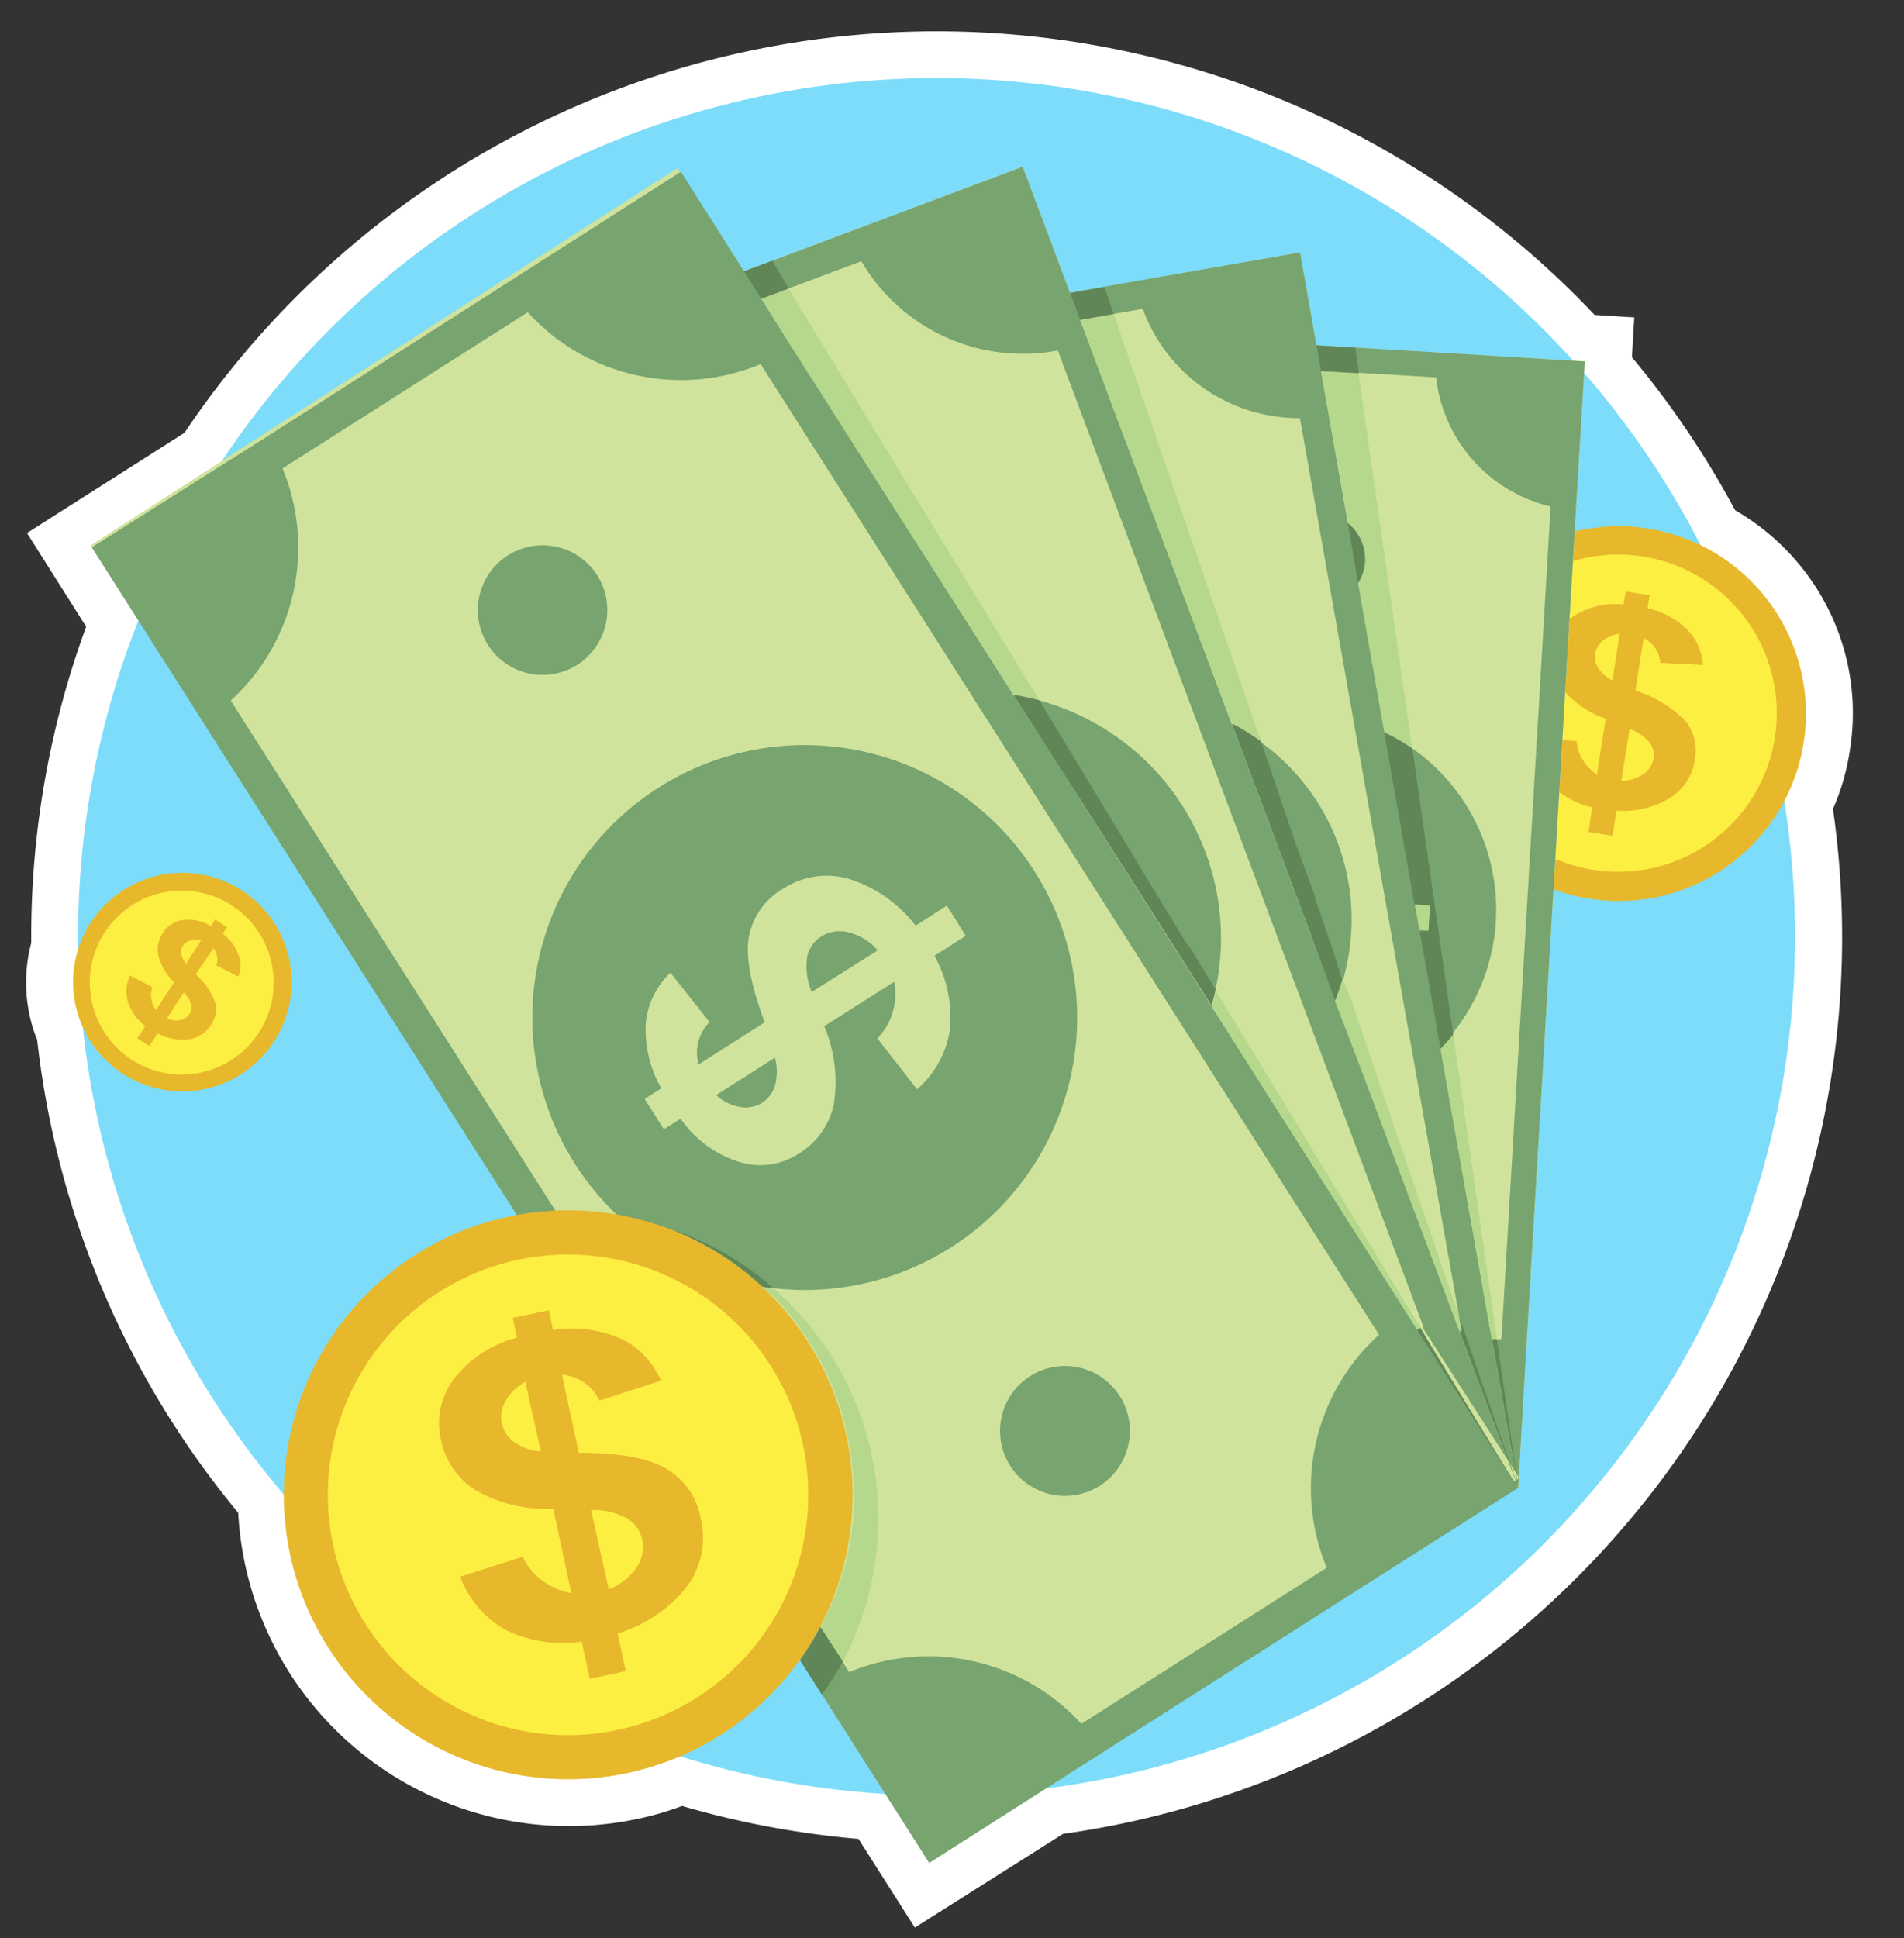 <svg id="Layer_1" data-name="Layer 1" xmlns="http://www.w3.org/2000/svg" viewBox="0 0 121.98 124.14"><rect x="0" y="0" width="121.98" height="124.14" fill="#333333" stroke="none"/><defs><style>.cls-1{fill:#fff;}.cls-2{fill:#7ddcf9;}.cls-3{fill:#fdef41;}.cls-10,.cls-3,.cls-4,.cls-6,.cls-7,.cls-9{fill-rule:evenodd;}.cls-4{fill:#e7b82b;}.cls-5,.cls-7{fill:#d0e39c;}.cls-6,.cls-8{fill:#77a46f;}.cls-9{fill:#b5d88c;}.cls-10{fill:#608657;}</style></defs><path class="cls-1" d="M115.82,36.86a15.16,15.16,0,0,0-4.66-4.18,58.26,58.26,0,0,0-6.61-9.8l.15-2.55-2.54-.16a58,58,0,0,0-90.34,7.55L1.73,34.14l3.79,6A57.58,57.58,0,0,0,2,60c0,.13,0,.27,0,.4A9.94,9.94,0,0,0,1.89,65a8.8,8.8,0,0,0,.49,1.59,57.5,57.5,0,0,0,12.88,30.3,21.21,21.21,0,0,0,25.62,19.6,19.61,19.61,0,0,0,2.82-.82A57.73,57.73,0,0,0,55,117.78l3.61,5.68,9.49-6a58,58,0,0,0,49.33-65.65A14.68,14.68,0,0,0,118.52,48,14.91,14.91,0,0,0,115.82,36.86Z"/><circle class="cls-2" cx="60" cy="60" r="55"/><path class="cls-3" d="M102.09,55.93a10.36,10.36,0,1,0-8.63-11.84A10.36,10.36,0,0,0,102.09,55.93Z"/><path class="cls-4" d="M102.3,49.63l.57-3.6a6.14,6.14,0,0,1-2.79-1.93,3.29,3.29,0,0,1-.59-2.52,3,3,0,0,1,1.46-2.2,4.84,4.84,0,0,1,3.06-.66l.14-.84,1.53.24-.13.84a5.23,5.23,0,0,1,2.54,1.36,3.49,3.49,0,0,1,1,2.27l-2.73-.14a1.88,1.88,0,0,0-1.06-1.58l-.53,3.36a7.68,7.68,0,0,1,3.25,2,3.08,3.08,0,0,1,.56,2.43A3.45,3.45,0,0,1,107,51.1a5.79,5.79,0,0,1-3.44.82l-.25,1.61-1.54-.24L102,51.7a5.48,5.48,0,0,1-2.79-1.57,4.3,4.3,0,0,1-1-2.83l2.79.16a2.73,2.73,0,0,0,.45,1.29,3,3,0,0,0,.92.88Zm-.18,6.09a10.16,10.16,0,1,0-6.62-4,10.09,10.09,0,0,0,6.62,4Zm8.65-.32a12,12,0,1,0-8.94,2.16,12,12,0,0,0,8.94-2.16Zm-7-14.81a2.12,2.12,0,0,0-1.07.44,1.37,1.37,0,0,0-.51.86,1.3,1.3,0,0,0,.2.9,2.33,2.33,0,0,0,.91.79l.47-3Zm.1,9.42a2.51,2.51,0,0,0,1.39-.41,1.55,1.55,0,0,0,.68-1.05,1.34,1.34,0,0,0-.27-1,2.81,2.81,0,0,0-1.27-.86Z"/><rect class="cls-5" x="47.09" y="42.07" width="72.28" height="32.38" transform="translate(20.16 137.9) rotate(-86.61)"/><path class="cls-6" d="M97.26,95.29l.56-9.57,3.14-53,.57-9.57L92,22.57l-13.18-.78-9.57-.56-.57,9.57-3.14,53-.56,9.57,9.57.56,13.18.78,9.57.57Zm-1.07-9.53a9.62,9.62,0,0,0-8.27,7.35l-13.46-.8A9.59,9.59,0,0,0,67.12,84l3.15-53.29a9.57,9.57,0,0,0,8.27-7.34l13.46.8a9.61,9.61,0,0,0,7.34,8.27Z"/><path class="cls-6" d="M95.83,59A12.62,12.62,0,1,0,82.49,70.86,12.61,12.61,0,0,0,95.83,59Z"/><path class="cls-6" d="M84.78,81a3,3,0,1,0-3.18,2.82A3,3,0,0,0,84.78,81Z"/><path class="cls-6" d="M87.45,36a3,3,0,1,0-3.19,2.82A3,3,0,0,0,87.45,36Z"/><path class="cls-7" d="M83.67,59.11l3.89.23a3.14,3.14,0,0,1-.84,1.07,3,3,0,0,1-1.33.61l.11,3a4.53,4.53,0,0,0,2.91-1.41,5.84,5.84,0,0,0,1.38-3.12l1.72.1.1-1.66-1.74-.1a6.15,6.15,0,0,0-1.23-3.58,3.69,3.69,0,0,0-2.76-1.42,3.28,3.28,0,0,0-2.53.85,7.9,7.9,0,0,0-1.78,3.66l-3.64-.22a2,2,0,0,1,1.57-1.29l-.13-2.92a3.72,3.72,0,0,0-2.32,1.24A5.65,5.65,0,0,0,75.87,57L75,56.92l-.1,1.66.91.06a5.29,5.29,0,0,0,1,3.2,3.31,3.31,0,0,0,2.5,1.32,3.52,3.52,0,0,0,2.62-.88,6.73,6.73,0,0,0,1.77-3.17Zm-5.3.75a2.19,2.19,0,0,1-.57-1.1L81,59a2.41,2.41,0,0,1-.75,1,1.39,1.39,0,0,1-.93.31,1.53,1.53,0,0,1-1-.45Zm5.8-2.39A3,3,0,0,1,85,56a1.44,1.44,0,0,1,1.09-.4,1.62,1.62,0,0,1,1.19.62,2.67,2.67,0,0,1,.58,1.44Z"/><rect class="cls-5" x="54.56" y="18.68" width="35.99" height="80.35" transform="translate(-9.13 13.51) rotate(-10.01)"/><path class="cls-6" d="M97.26,95.29,95.4,84.8,85.14,26.66,83.29,16.17,72.79,18,58.34,20.57,47.85,22.42l1.85,10.5L60,91.05l1.85,10.5,10.5-1.85,14.45-2.56,10.5-1.85Zm-3.61-10A10.66,10.66,0,0,0,86.6,95.34l-14.76,2.6a10.68,10.68,0,0,0-10.07-7L51.45,32.45a10.65,10.65,0,0,0,7-10.07l14.76-2.6a10.65,10.65,0,0,0,10.07,7Z"/><path class="cls-6" d="M86.37,56.42A14,14,0,1,0,75,72.68,14,14,0,0,0,86.37,56.42Z"/><path class="cls-6" d="M80.09,83.08A3.35,3.35,0,1,0,77.38,87,3.34,3.34,0,0,0,80.09,83.08Z"/><path class="cls-6" d="M71.37,33.69a3.35,3.35,0,1,0-2.71,3.87A3.34,3.34,0,0,0,71.37,33.69Z"/><path class="cls-7" d="M73.24,59.66l4.27-.75a3.42,3.42,0,0,1-.64,1.37,3.14,3.14,0,0,1-1.27,1l.89,3.2a5.06,5.06,0,0,0,2.78-2.27A6.54,6.54,0,0,0,80,58.48l1.88-.34-.32-1.82-1.91.34a6.79,6.79,0,0,0-2.25-3.55A4.1,4.1,0,0,0,74,52.28a3.67,3.67,0,0,0-2.52,1.57,9,9,0,0,0-1,4.42l-4,.7a2.25,2.25,0,0,1,1.36-1.8L67,54.05A4.12,4.12,0,0,0,64.81,56a6.13,6.13,0,0,0-.55,3.38l-1,.18.32,1.82,1-.18a5.84,5.84,0,0,0,1.92,3.2,3.66,3.66,0,0,0,3,.79,3.86,3.86,0,0,0,2.6-1.64,7.27,7.27,0,0,0,1.1-3.88Zm-5.53,2.18a2.4,2.4,0,0,1-.91-1l3.53-.63a2.75,2.75,0,0,1-.53,1.34,1.55,1.55,0,0,1-.93.56,1.62,1.62,0,0,1-1.16-.23Zm5.65-4.08A3.43,3.43,0,0,1,73.83,56a1.62,1.62,0,0,1,1.09-.71,1.79,1.79,0,0,1,1.43.36,3,3,0,0,1,1,1.41Z"/><rect class="cls-5" x="42.2" y="14.91" width="40.48" height="90.37" transform="translate(-17.13 25.75) rotate(-20.56)"/><path class="cls-6" d="M97.26,95.29,93.05,84.07,69.73,21.9,65.52,10.68,54.3,14.89l-15.45,5.8-11.23,4.2,4.21,11.23L55.15,98.28l4.21,11.22,11.22-4.2L86,99.5l11.23-4.21ZM91.2,85a12,12,0,0,0-5.72,12.58L69.7,103.45a12,12,0,0,0-12.59-5.72L33.68,35.24A12,12,0,0,0,39.4,22.65l15.78-5.92a12,12,0,0,0,12.59,5.72Z"/><circle class="cls-8" cx="62.44" cy="60.09" r="15.78" transform="translate(-18.97 30.39) rotate(-23.86)"/><path class="cls-6" d="M75.76,85.33a3.76,3.76,0,1,0-2.2,4.84A3.76,3.76,0,0,0,75.76,85.33Z"/><path class="cls-6" d="M56,32.51a3.76,3.76,0,1,0-2.2,4.84A3.75,3.75,0,0,0,56,32.51Z"/><path class="cls-7" d="M63.37,60.84l4.56-1.71a3.88,3.88,0,0,1-.42,1.65,3.51,3.51,0,0,1-1.2,1.37L68,65.5a5.73,5.73,0,0,0,2.61-3.08,7.38,7.38,0,0,0,0-4.27l2-.76-.73-2-2,.77a7.77,7.77,0,0,0-3.22-3.47,4.63,4.63,0,0,0-3.88-.22,4.09,4.09,0,0,0-2.46,2.26,10,10,0,0,0-.18,5.08l-4.27,1.6a2.54,2.54,0,0,1,1.14-2.27L55.3,55.92a4.59,4.59,0,0,0-2,2.59,6.86,6.86,0,0,0,.09,3.85l-1.07.41L53,64.71l1.07-.4a6.51,6.51,0,0,0,2.78,3.14,4.12,4.12,0,0,0,3.52.26A4.47,4.47,0,0,0,63,65.36a8.36,8.36,0,0,0,.41-4.52ZM57.7,64.38a2.64,2.64,0,0,1-1.22-1L60.26,62a3,3,0,0,1-.32,1.59,1.76,1.76,0,0,1-.91.82,1.85,1.85,0,0,1-1.33,0Zm5.41-5.66a3.71,3.71,0,0,1,.16-2,1.83,1.83,0,0,1,1-1,2,2,0,0,1,1.66.11,3.27,3.27,0,0,1,1.4,1.34Z"/><rect class="cls-5" x="29.2" y="15.24" width="44.74" height="99.88" transform="matrix(0.84, -0.54, 0.54, 0.84, -26.94, 37.89)"/><path class="cls-6" d="M97.26,95.29,90.14,84.12,50.73,22.21,43.62,11,32.44,18.15,17.05,28,5.88,35.06,13,46.24l39.41,61.9,7.12,11.18,11.17-7.12,15.39-9.8,11.18-7.11Zm-8.91-9.8A13.24,13.24,0,0,0,85,100.41l-15.72,10A13.26,13.26,0,0,0,54.4,107.1L14.78,44.87A13.26,13.26,0,0,0,18.1,30l15.71-10a13.26,13.26,0,0,0,14.92,3.32Z"/><path class="cls-6" d="M66.28,55.81a17.45,17.45,0,1,0-5.35,24.08A17.44,17.44,0,0,0,66.28,55.81Z"/><path class="cls-6" d="M71.74,89.42a4.16,4.16,0,1,0-1.28,5.74A4.17,4.17,0,0,0,71.74,89.42Z"/><path class="cls-6" d="M38.25,36.83A4.15,4.15,0,1,0,37,42.57,4.16,4.16,0,0,0,38.25,36.83Z"/><path class="cls-7" d="M52.74,65.77l4.55-2.89a4.31,4.31,0,0,1-.08,1.88,4,4,0,0,1-1,1.75l2.54,3.26a6.28,6.28,0,0,0,2.12-3.93,8.21,8.21,0,0,0-1-4.62l2-1.28L60.66,58l-2,1.29a8.63,8.63,0,0,0-4.28-3,5.11,5.11,0,0,0-4.24.65,4.52,4.52,0,0,0-2.15,3q-.37,1.88,1,5.54l-4.24,2.7a2.81,2.81,0,0,1,.71-2.72l-2.51-3.16a5.12,5.12,0,0,0-1.58,3.27,7.55,7.55,0,0,0,1,4.14l-1.07.68,1.23,1.94,1.07-.68a7.22,7.22,0,0,0,3.72,2.76,4.51,4.51,0,0,0,3.87-.53,4.86,4.86,0,0,0,2.22-3.12,9.23,9.23,0,0,0-.59-5ZM47.42,70.9a3,3,0,0,1-1.54-.76l3.77-2.4a3.5,3.5,0,0,1,0,1.79,2,2,0,0,1-.81,1.09,2,2,0,0,1-1.44.28ZM52,63.54a4.28,4.28,0,0,1-.29-2.25A2,2,0,0,1,52.59,60a2.21,2.21,0,0,1,1.82-.27,3.6,3.6,0,0,1,1.82,1.14Z"/><path class="cls-3" d="M39.73,111.11A15.72,15.72,0,1,0,21.07,99,15.71,15.71,0,0,0,39.73,111.11Z"/><path class="cls-4" d="M36.61,102.07l-1.16-5.42a9.42,9.42,0,0,1-5-1.21,5,5,0,0,1-2.21-3.26,4.69,4.69,0,0,1,.88-3.91,7.4,7.4,0,0,1,4-2.59l-.27-1.27,2.31-.49.27,1.27a7.82,7.82,0,0,1,4.33.54,5.24,5.24,0,0,1,2.58,2.7l-3.94,1.28A2.89,2.89,0,0,0,36,88.05l1.08,5q4,0,5.67,1.06A4.65,4.65,0,0,1,44.9,97.3a5.23,5.23,0,0,1-.9,4.32,8.85,8.85,0,0,1-4.43,3l.52,2.41-2.31.5-.51-2.39a8.41,8.41,0,0,1-4.79-.7,6.49,6.49,0,0,1-3-3.45l4-1.28a4.13,4.13,0,0,0,1.34,1.58,4.39,4.39,0,0,0,1.78.75Zm3,8.72a15.39,15.39,0,1,0-11.58-2.13,15.32,15.32,0,0,0,11.58,2.13Zm12.08-5.14a18.22,18.22,0,1,0-11.49,7.91,18.21,18.21,0,0,0,11.49-7.91Zm-18-17.16a3.13,3.13,0,0,0-1.28,1.21,2,2,0,0,0-.25,1.49,2,2,0,0,0,.76,1.16,3.5,3.5,0,0,0,1.73.62l-1-4.48ZM39,101.79a3.78,3.78,0,0,0,1.75-1.35,2.3,2.3,0,0,0,.39-1.85,2.07,2.07,0,0,0-1-1.35,4.37,4.37,0,0,0-2.27-.52Z"/><path class="cls-9" d="M50.54,18.47l-1.77.67L50.56,22l.17.26,4.82,7.57L64.92,44.5a15.49,15.49,0,0,1,1.67.36l-10-16.39-4.17-6.86-1.91-3.14ZM77.78,63.83c0,.2-.11.41-.17.61L81.13,70l.52.82,8.49,13.33.68,1.06.21-.13L82.4,70.86l-.78-1.29L78,63.65l-.15-.24Z"/><path class="cls-10" d="M91,85.05l-.21.13.71,1.12.58.9,5.15,8.09-5-8.19-.56-.92L91,85.05ZM48.77,19.14l1.77-.67L49.47,16.7l-1.81.68,1.11,1.76ZM66.59,44.86a15.49,15.49,0,0,0-1.67-.36l1.2,1.88,1.46,2.3L69.07,51l2.14,3.35h0l2.15,3.37h0l1.08,1.69,1.16,1.83,1.78,2.79.23.37c.06-.2.12-.41.17-.61l.09-.42-.69-1.14-.86-1.42L76,60.4l-.68-1.11-.42-.7-.08-.12-.53-.88-.72-1.18-1.8-3-.15-.24-2.47-4.07L67.7,46.69l-.49-.81Z"/><path class="cls-9" d="M71.35,20.11l-2.15.38.29.75.24.66,3.08,8.21L78.9,46.34l.06,0a14.28,14.28,0,0,1,1.83,1.13L80.27,46,74.49,29.22l-2.7-7.84-.44-1.27ZM86,62.74c-.12.42-.26.84-.42,1.25l-.06.13L87.79,70l5.26,14,.46,1.24.14,0-.16-.9-5-14.61-2-5.93Z"/><path class="cls-10" d="M93.49,84.36l.16.9-.14,0,.38,1,3.37,9-3.13-9.06-.64-1.87ZM69.2,20.49l2.15-.38-.59-1.73-2.2.39.64,1.72Zm11.59,27A14.28,14.28,0,0,0,79,46.37l-.06,0,0,0,3.35,8.93,1.42,3.79L85.5,64l0,0,0,.12.06-.13c.16-.41.3-.83.42-1.25L85.44,61l-.63-1.84-.58-1.7,0-.09L83,54Z"/><path class="cls-9" d="M93.09,66.14a10.48,10.48,0,0,1-.82.93L95.4,84.8l.19,1,.31,0L93.09,66.14Zm-6-42.23-2.43-.14.51,2.89,1.2,6.82A3,3,0,0,1,87.45,36,3,3,0,0,1,87,37.35l1.68,9.53a12.23,12.23,0,0,1,1.78,1l-3.43-24Zm4.55,34-1-.06.29,1.69.57,0Z"/><path class="cls-10" d="M87,37.35A3,3,0,0,0,87.45,36a3,3,0,0,0-1.11-2.51L87,37.35Zm3.46,10.58a12.23,12.23,0,0,0-1.78-1l1.94,11,1,.06-.1,1.66-.57,0,1.33,7.53a10.48,10.48,0,0,0,.82-.93l-2.6-18.21ZM84.63,23.77l2.43.14-.23-1.64-2.49-.15.29,1.65Zm11.27,62-.31,0,1.67,9.44Z"/><path class="cls-9" d="M52.57,104.23,54,106.41a19.34,19.34,0,0,0,2-5.93,19.08,19.08,0,0,0,.27-3.22,19.51,19.51,0,0,0-3.48-11.14,20,20,0,0,0-3.25-3.62l-.3,0-.34-.06.46.45.05,0a18.15,18.15,0,0,1,5.29,12.83c0,.39,0,.78,0,1.16A18.15,18.15,0,0,1,52.57,104.23Z"/><path class="cls-10" d="M43.38,78.89a18.28,18.28,0,0,1,5.49,3.52l.34.06.3,0-.41-.35a19.4,19.4,0,0,0-5.72-3.26Zm9.19,25.34a18.28,18.28,0,0,1-1.31,2.12l1.14,1.79.25.4A19.3,19.3,0,0,0,54,106.41Z"/><path class="cls-3" d="M8.37,68A6,6,0,1,0,6.6,59.65,6,6,0,0,0,8.37,68Z"/><path class="cls-4" d="M10,64.69l1.15-1.78a3.65,3.65,0,0,1-1-1.69,1.89,1.89,0,0,1,.29-1.47,1.75,1.75,0,0,1,1.29-.82,2.76,2.76,0,0,1,1.78.38l.27-.42.76.5-.27.41a3,3,0,0,1,1,1.33,1.94,1.94,0,0,1,0,1.42l-1.41-.72a1.11,1.11,0,0,0-.19-1.09L12.54,62.4a4.47,4.47,0,0,1,1.25,1.83,1.79,1.79,0,0,1-.28,1.42,2,2,0,0,1-1.41.92,3.41,3.41,0,0,1-2-.38L9.56,67l-.76-.49.51-.79a3.21,3.21,0,0,1-1.1-1.49,2.44,2.44,0,0,1,.12-1.75l1.44.75A1.43,1.43,0,0,0,9.7,64a1.63,1.63,0,0,0,.28.69ZM8.43,67.87a5.89,5.89,0,1,0-2.55-3.72,5.89,5.89,0,0,0,2.55,3.72Zm4.66,1.89a7,7,0,1,0-5.24-1,7,7,0,0,0,5.24,1Zm-.22-9.53a1.18,1.18,0,0,0-.67,0,.81.81,0,0,0-.47.33.74.74,0,0,0-.11.53,1.21,1.21,0,0,0,.3.63l.95-1.47Zm-2.18,5a1.45,1.45,0,0,0,.83.11.89.89,0,0,0,.61-.39.81.81,0,0,0,.11-.63,1.63,1.63,0,0,0-.47-.75Z"/></svg>